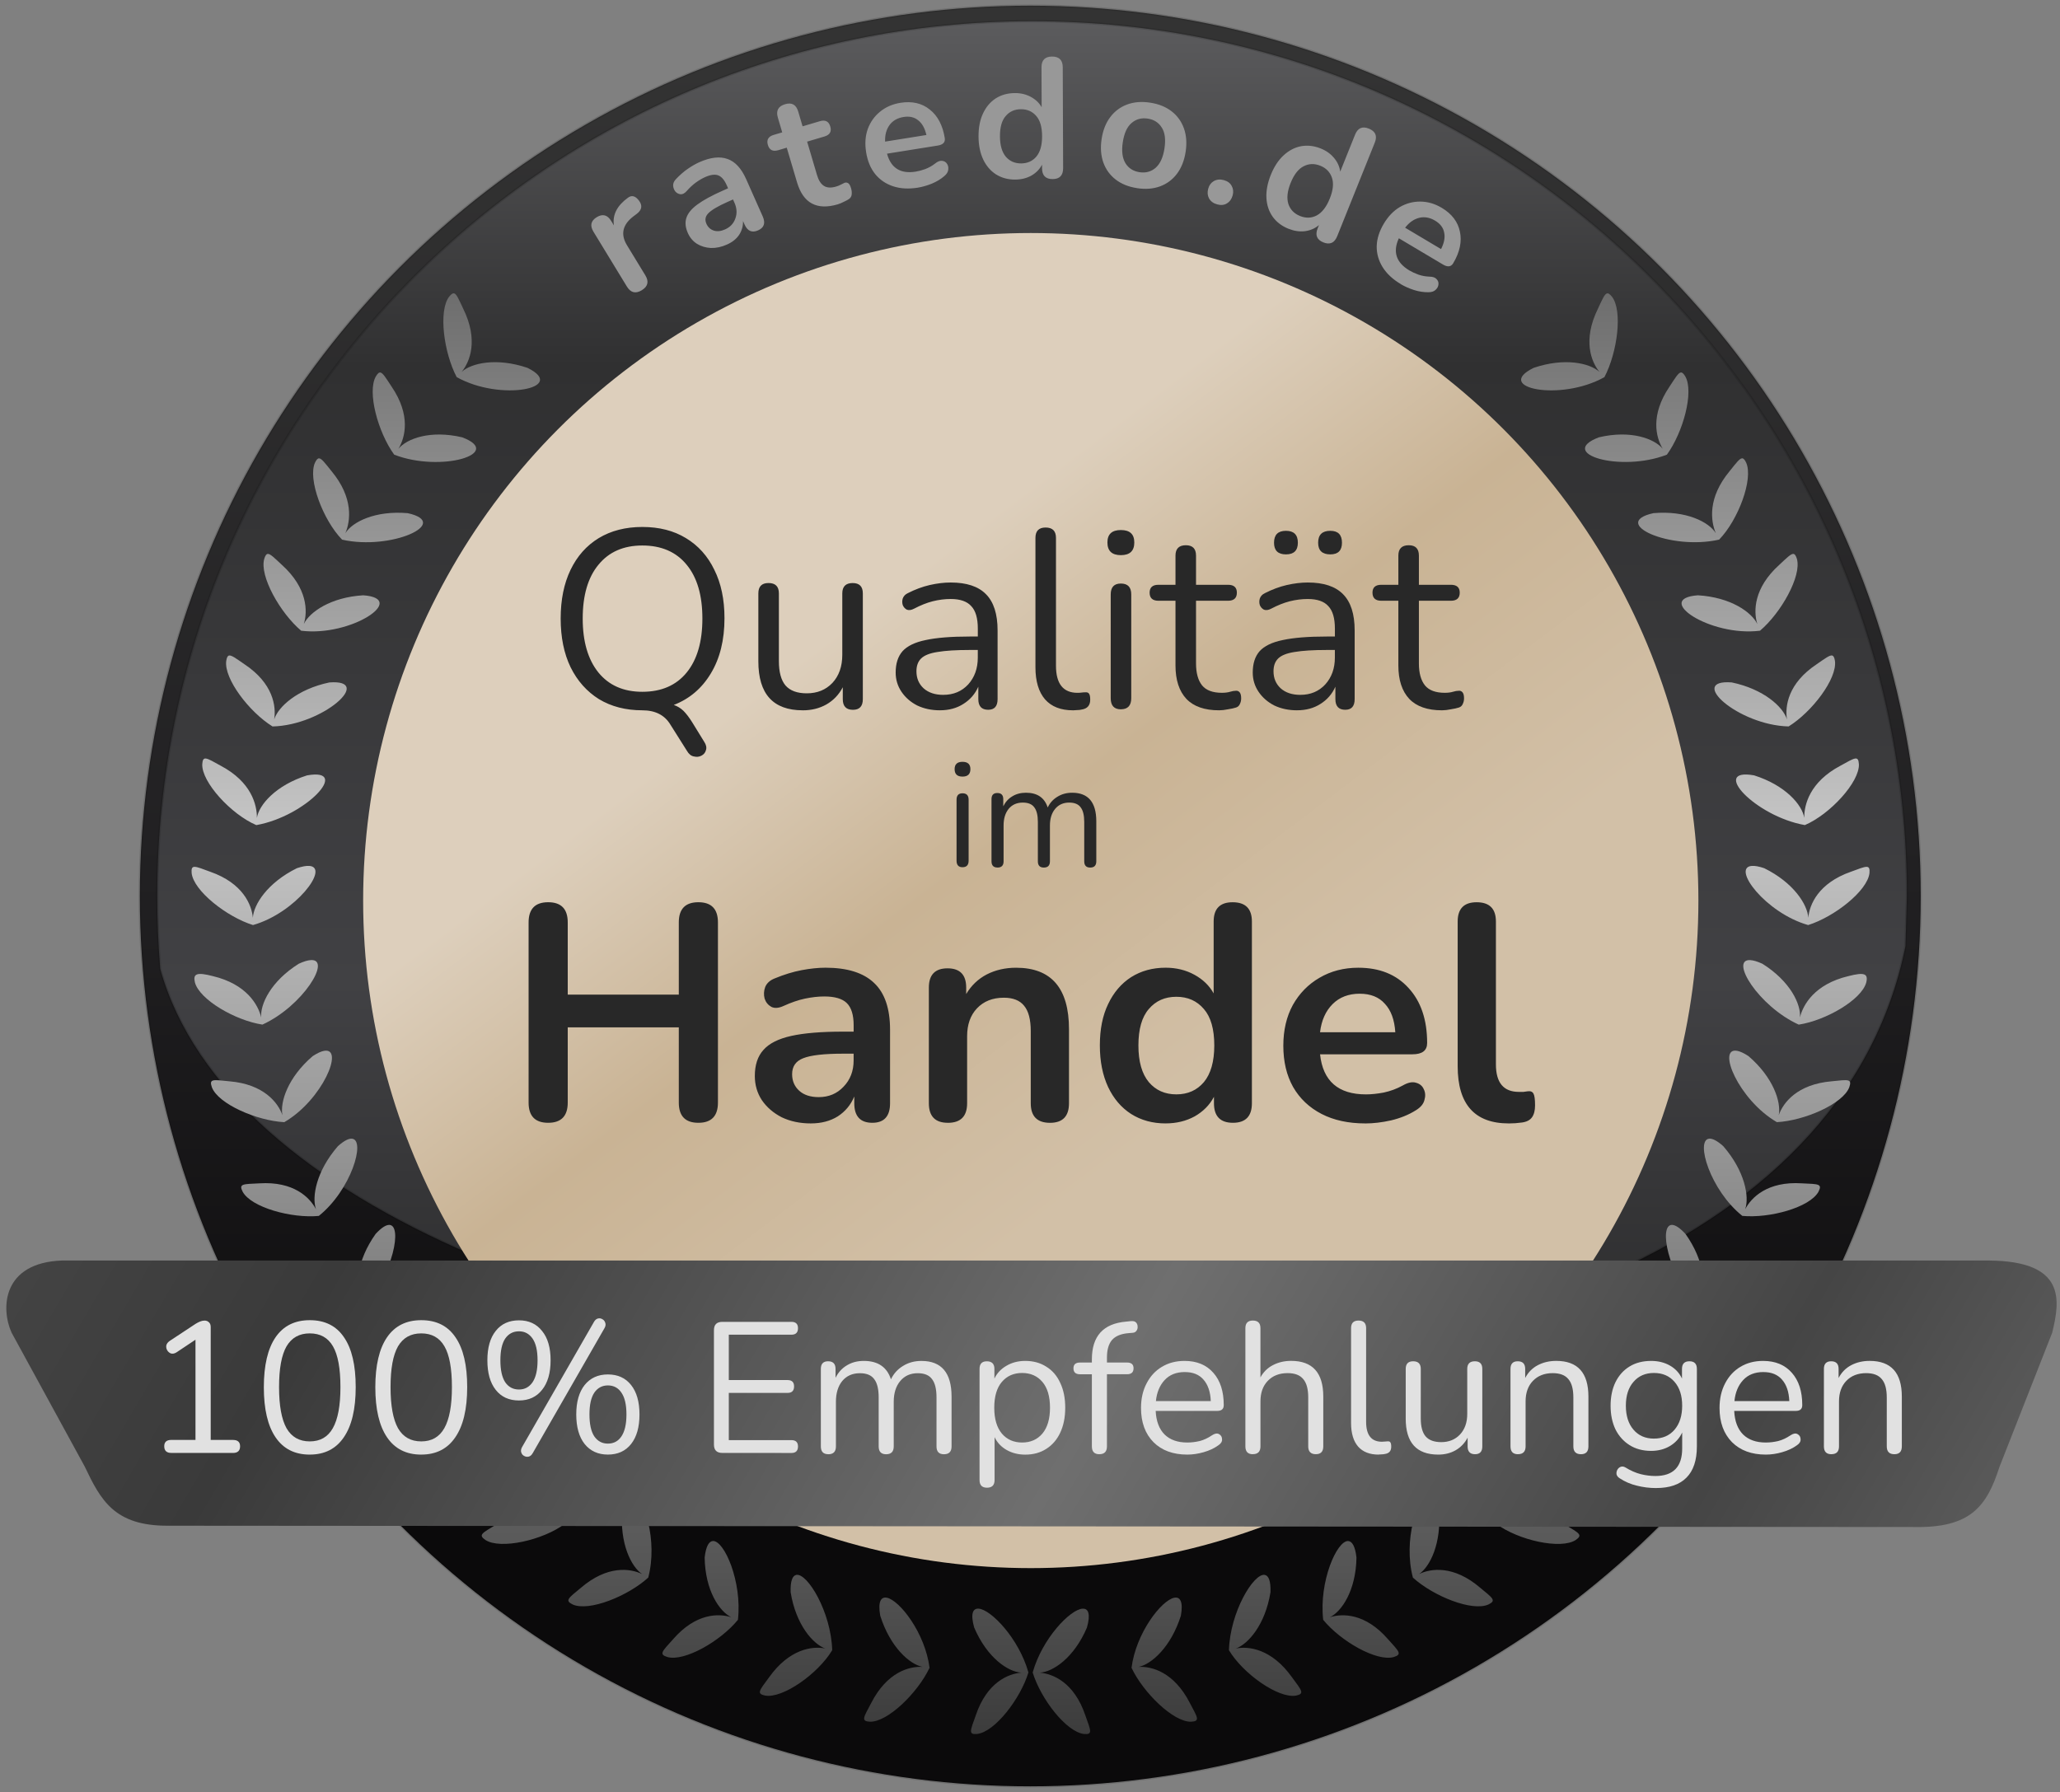 <svg xmlns="http://www.w3.org/2000/svg" xmlns:xlink="http://www.w3.org/1999/xlink" width="377.953" height="328.819" viewBox="0 0 100 87" xmlns:v="https://vecta.io/nano"><rect x="0" y="0" width="100" height="87" fill="#808080" stroke="none"/><defs><linearGradient id="A" x1="185.744" y1="21.887" x2="185.744" y2="89.028" xlink:href="#K"><stop offset="0" stop-color="#333"/><stop offset=".565" stop-color="#212022"/><stop offset="1" stop-color="#0b0a0b"/></linearGradient><linearGradient id="B" x1="186.224" y1="19.785" x2="186.224" y2="82.221" xlink:href="#K"><stop offset="0" stop-color="#5c5c5e"/><stop offset=".26" stop-color="#303031"/><stop offset=".719" stop-color="#414144"/><stop offset="1" stop-color="#2c2c2d"/></linearGradient><linearGradient id="C" x1="185.728" y1="34.494" x2="185.728" y2="87.268" xlink:href="#K"><stop offset="0" stop-color="#fff"/><stop offset="1" stop-color="#575759" stop-opacity="0"/></linearGradient><linearGradient id="D" x1="178.483" y1="48.908" x2="195.175" y2="70.948" xlink:href="#K"><stop offset="0" stop-color="#ddcfbc"/><stop offset=".444" stop-color="#c9b394"/><stop offset="1" stop-color="#d2c0a7"/></linearGradient><linearGradient id="E" x1="186.817" y1="100.61" x2="186.817" y2="27.871" xlink:href="#K"><stop offset="0" stop-color="#393939"/><stop offset=".592" stop-color="#c5c5c5"/><stop offset="1" stop-color="#5d5d5d"/></linearGradient><linearGradient id="F" x1="131.962" y1="42.247" x2="239.404" y2="105.341" xlink:href="#K"><stop offset="0" stop-color="#fff"/><stop offset=".1" stop-color="#4d4d4d"/><stop offset=".311" stop-color="#3a3a3a"/><stop offset=".581" stop-color="#6f6f6f"/><stop offset=".792" stop-color="#454545"/><stop offset=".914" stop-color="#5f5f5f"/><stop offset="1" stop-color="#969696"/></linearGradient><path id="G" d="M196.905 52.038q-1.014 0-1.521-.531-.507-.542-.507-1.556v-3.007h-.79q-.413 0-.413-.377 0-.366.413-.366h.79v-1.356q0-.483.483-.483.472 0 .472.483v1.356h1.486q.413 0 .413.366 0 .377-.413.377h-1.486v2.912q0 .672.283 1.026.283.342.92.342.224 0 .377-.047.153-.047.271-.047.106-.012.177.071.071.083.071.283 0 .141-.059.259-.047.118-.177.165-.141.047-.377.083-.224.047-.413.047z"/><path id="H" d="M154.623 86.65q-1.046 0-1.591-.804-.545-.804-.545-2.326 0-1.53.545-2.326.545-.795 1.591-.795 1.055 0 1.591.795.545.787.545 2.317 0 1.53-.553 2.334-.545.804-1.582.804zm0-.614q.726 0 1.072-.614.354-.622.354-1.911 0-1.297-.346-1.893-.346-.605-1.081-.605-.726 0-1.081.605-.346.605-.346 1.893 0 1.288.346 1.911.354.614 1.081.614z"/><path id="I" d="M195.427 86.65q-.994 0-1.574-.579-.579-.588-.579-1.591 0-.648.259-1.141.259-.501.709-.769.458-.277 1.055-.277.856 0 1.34.553.484.545.484 1.504 0 .268-.303.268h-2.862q.035.718.415 1.098.38.372 1.055.372.285 0 .579-.069.294-.078.571-.268.199-.13.329-.052.138.078.138.242.009.156-.173.277-.285.207-.683.32-.389.112-.761.112zm-.112-3.839q-.597 0-.942.372-.346.372-.406.977h2.551q-.026-.64-.337-.994-.303-.354-.865-.354z"/><path id="J" d="M210.8 86.632q-.346 0-.346-.363v-3.605q0-.354.337-.354.346 0 .346.354v.424q.207-.398.588-.597.38-.199.856-.199 1.496 0 1.496 1.66v2.317q0 .363-.346.363-.354 0-.354-.363v-2.274q0-.588-.233-.856-.225-.277-.726-.277-.579 0-.925.363-.337.354-.337.951v2.092q0 .363-.354.363z"/><linearGradient id="K" gradientUnits="userSpaceOnUse"/></defs><g transform="matrix(1.044 0 0 1.044 -146.389 -19.843)"><g stroke="#000"><circle cx="188.125" cy="60.673" r="41.403" fill="url(#A)" stroke-width=".116" stroke-opacity=".132" paint-order="normal"/><path d="M228.885 60.673l-.066 2.331c-5.794 28.836-74.95 23.335-81.149 1.059-.092-1.118-.139-2.249-.139-3.391 0-22.465 18.212-40.677 40.677-40.677s40.677 18.212 40.677 40.677z" fill="url(#B)" stroke-width=".114" stroke-opacity=".132" paint-order="normal"/></g><circle cx="187.964" cy="60.881" r="26.441" fill="url(#C)" paint-order="normal"/><circle cx="188.148" cy="60.886" r="31.043" fill="url(#D)" paint-order="normal"/><path d="M161.345 32.653c-.067-.023-.138.025-.239.147-.51.655-.251 2.607.349 3.745l.001-.001c2.051 1.152 5.178.501 3.293-.43-1.443-.492-2.615-.224-3.065.188.387-.473.79-1.478.077-2.933-.207-.44-.306-.679-.417-.717zm53.588 0c-.111.038-.211.276-.417.717-.712 1.455-.311 2.46.076 2.933-.45-.412-1.621-.681-3.064-.189-1.885.931 1.242 1.583 3.293.431.6-1.138.86-3.089.349-3.744-.1-.121-.171-.17-.238-.147zm-57.023 3.677c-.069-.014-.132.046-.214.181-.413.722.099 2.602.855 3.642l.001-.001c2.192.844 5.124-.063 3.16-.808-1.483-.35-2.58.062-2.968.535.317-.524.591-1.561-.319-2.898-.267-.406-.399-.628-.515-.65zm60.457 0c-.116.021-.248.244-.515.65-.91 1.338-.635 2.375-.318 2.898-.387-.472-1.486-.885-2.969-.535-1.964.745.968 1.652 3.161.808.755-1.04 1.268-2.919.856-3.641-.082-.135-.146-.194-.215-.181zm-63.305 3.991c-.07-.005-.127.059-.196.201-.343.758.365 2.661 1.26 3.58 2.289.518 5.104-.777 3.054-1.231-1.517-.133-2.587.41-2.903.934.239-.564.392-1.643-.641-2.887-.304-.378-.457-.586-.573-.596zm66.154 0c-.117.011-.27.218-.573.596-1.032 1.244-.88 2.323-.641 2.887-.316-.524-1.386-1.067-2.903-.934-2.049.454.765 1.749 3.054 1.231l.001.001c.895-.92 1.601-2.823 1.258-3.582-.069-.142-.126-.207-.196-.201zm-68.543 4.444c-.071.003-.118.077-.166.228-.231.801.739 2.517 1.717 3.345v-.001c2.328.292 4.98-1.495 2.887-1.647-1.52.089-2.5.784-2.765 1.336.184-.585.178-1.672-1.021-2.753-.354-.33-.535-.514-.652-.508zm70.932 0c-.117-.005-.298.177-.652.508-1.199 1.081-1.205 2.168-1.021 2.753-.265-.552-1.244-1.247-2.764-1.336-2.093.152.558 1.939 2.886 1.647l.001.001c.978-.828 1.947-2.545 1.716-3.345-.048-.151-.096-.224-.166-.228zM150.87 49.49c-.069.014-.105.093-.131.25-.113.826 1.066 2.376 2.154 3.05v-.001c2.345-.056 4.736-2.205 2.644-2.047-1.491.312-2.387 1.136-2.569 1.721.097-.606-.039-1.674-1.38-2.566-.398-.274-.603-.43-.718-.406zm74.538 0c-.115-.024-.32.132-.718.406-1.342.893-1.478 1.96-1.38 2.566-.182-.585-1.078-1.409-2.569-1.721-2.092-.158.299 1.991 2.644 2.047v.001c1.088-.674 2.269-2.224 2.155-3.05-.026-.156-.063-.235-.132-.25zm-75.597 4.793c-.127-.024-.173.052-.187.262-.032.833 1.339 2.329 2.514 2.832v-.001c2.311-.409 4.426-2.679 2.359-2.312-1.453.459-2.239 1.372-2.332 1.978.004-.614-.258-1.671-1.68-2.425-.338-.187-.547-.31-.674-.333zm76.656 0c-.127.024-.335.146-.674.333-1.422.754-1.687 1.811-1.68 2.425-.093-.606-.879-1.519-2.332-1.978-2.067-.366.048 1.904 2.359 2.312v.001c1.175-.503 2.546-1.998 2.514-2.832-.014-.211-.06-.286-.187-.262zm-71.865 4.991c-.137-.011-.328.023-.577.106-1.369.674-2.015 1.696-2.048 2.308-.054-.611-.467-1.613-1.985-2.143-.724-.267-.896-.36-.862.061.091.829 1.635 2.038 2.854 2.419v-.001c1.976-.562 3.58-2.681 2.617-2.75zm67.074 0c-.962.069.641 2.189 2.617 2.75v.001c1.219-.381 2.761-1.59 2.853-2.419.034-.421-.137-.327-.862-.061-1.518.531-1.93 1.532-1.984 2.143-.033-.613-.68-1.634-2.049-2.308-.249-.084-.438-.116-.576-.106zm-66.999 4.38c-.139.005-.325.06-.564.169-1.295.81-1.806 1.89-1.747 2.5-.144-.596-.686-1.551-2.249-1.924-.747-.192-.931-.118-.835.292.214.805 1.879 1.771 3.141 1.963v-.001c1.871-.854 3.226-3.05 2.255-3zm66.924 0c-.971-.05.383 2.146 2.254 3v.001c1.262-.192 2.928-1.157 3.142-1.963.096-.411-.089-.484-.836-.292-1.563.373-2.105 1.328-2.249 1.924.059-.611-.452-1.69-1.746-2.5-.239-.109-.425-.162-.564-.169zm-66.311 4.219c-.136.025-.313.104-.533.248-1.161.995-1.523 2.144-1.405 2.746-.201-.579-.862-1.441-2.462-1.576-.767-.077-.956-.126-.82.274.292.78 2.096 1.561 3.37 1.626v-.001c1.779-1.036 2.803-3.49 1.851-3.316zm65.698 0c-.952-.174.071 2.28 1.85 3.316v.001c1.274-.066 3.079-.846 3.37-1.626.136-.399-.053-.351-.82-.274-1.601.136-2.26.997-2.461 1.576.118-.602-.245-1.75-1.406-2.746-.22-.144-.396-.223-.532-.248zm-64.395 4.086c-.148-.018-.366.084-.661.347-1.005 1.157-1.223 2.357-1.02 2.935-.283-.543-1.033-1.309-2.636-1.205-.77.037-.964.017-.772.392.402.729 2.272 1.244 3.542 1.122l-.001-.001c1.495-1.196 2.187-3.513 1.548-3.589zm63.092 0c-.639.077.052 2.393 1.547 3.589v.001c1.27.122 3.14-.393 3.542-1.122.192-.375-.001-.355-.772-.392-1.603-.104-2.353.662-2.636 1.205.203-.578-.014-1.778-1.02-2.935-.296-.263-.514-.364-.661-.347zm-1.717 4.008c-.643-.014-.183 2.293 1.123 3.696l-.001.001c1.239.309 3.234-.042 3.704-.728.228-.354.033-.354-.731-.467-1.585-.261-2.438.415-2.796.911.285-.542.213-1.742-.676-2.992-.269-.29-.476-.418-.624-.421zm-59.659.001c-.148.003-.355.13-.624.42-.888 1.25-.959 2.451-.675 2.992-.358-.496-1.212-1.172-2.797-.911-.763.113-.957.113-.73.467.47.685 2.464 1.037 3.703.728v-.001c1.306-1.403 1.765-3.71 1.122-3.695zm2.147 3.654c-.148.021-.336.173-.56.5-.698 1.368-.602 2.57-.267 3.081-.404-.458-1.338-1.003-2.868-.511-.739.224-.931.253-.655.569.564.609 2.524.637 3.727.207 1.165-1.525 1.266-3.933.623-3.847zm55.365 0c-.643-.087-.54 2.321.624 3.847 1.203.43 3.162.402 3.726-.207.276-.317.083-.345-.655-.569-1.531-.492-2.464.053-2.868.511.336-.511.433-1.713-.266-3.081-.224-.327-.413-.48-.561-.5zm-52.787 3.345c-.143.04-.306.219-.48.576-.492 1.457-.244 2.654.162 3.109-.467-.393-1.447-.815-2.89-.101-.698.331-.884.388-.565.66.646.519 2.567.277 3.695-.327.93-1.682.697-4.092.079-3.917zm50.21 0c-.619-.176-.853 2.235.078 3.917 1.127.604 3.049.846 3.695.327.319-.272.133-.329-.565-.66-1.443-.714-2.423-.292-2.89.101.406-.456.655-1.653.162-3.109-.174-.357-.337-.535-.479-.576zm-46.985 3.031c-.172-.037-.365.148-.55.644-.348 1.499.033 2.644.501 3.034-.519-.319-1.555-.623-2.921.231-.662.399-.843.474-.499.713.693.452 2.665.017 3.692-.75l-.001-.001c.622-1.664.293-3.763-.222-3.872zm43.76 0c-.515.109-.845 2.208-.223 3.872l-.001.001c1.027.766 2.998 1.202 3.692.75.344-.239.164-.314-.498-.713-1.366-.854-2.403-.549-2.922-.231.468-.39.849-1.536.501-3.034-.185-.496-.377-.681-.549-.644zm-40.406 2.541c-.182-.017-.351.191-.461.709-.125 1.534.416 2.614.921 2.956-.548-.266-1.611-.414-2.837.635-.597.494-.764.595-.389.78.752.343 2.567-.386 3.514-1.25.457-1.718-.203-3.781-.748-3.83zm37.052 0c-.545.05-1.206 2.112-.749 3.83.947.864 2.762 1.593 3.514 1.25.375-.185.208-.287-.388-.78-1.226-1.049-2.29-.901-2.837-.635.504-.342 1.046-1.422.921-2.956-.11-.518-.278-.726-.46-.709zm-33.301 2.13c-.177.011-.321.241-.38.768.024 1.539.69 2.512 1.238 2.775-.58-.182-1.642-.198-2.703 1.021-.519.577-.67.702-.272.829.794.228 2.473-.734 3.285-1.73h-.001c.203-1.767-.635-3.698-1.167-3.664zm29.548 0c-.532-.034-1.37 1.897-1.167 3.664h-.001c.812.995 2.491 1.958 3.285 1.73.398-.128.248-.253-.271-.829-1.061-1.219-2.124-1.203-2.704-1.021.548-.263 1.213-1.236 1.238-2.775-.059-.527-.203-.756-.38-.768zm-25.668 1.575c-.172.033-.28.276-.262.806.246 1.519 1.039 2.409 1.61 2.617-.595-.124-1.671.019-2.609 1.336-.461.625-.598.765-.189.852.812.149 2.463-1.008 3.122-2.112h-.001c-.053-1.778-1.154-3.596-1.671-3.5zm21.788 0c-.517-.096-1.616 1.722-1.67 3.5h-.001c.66 1.104 2.311 2.261 3.122 2.112.409-.088.27-.227-.19-.852-.938-1.318-2.014-1.46-2.609-1.336.571-.208 1.363-1.098 1.61-2.617.018-.53-.09-.774-.262-.806zm-17.578 1.061c-.272-.053-.423.185-.306.837.463 1.466 1.37 2.259 1.965 2.38-.606-.035-1.646.236-2.384 1.678-.365.686-.481.845-.064.871.825.028 2.228-1.344 2.777-2.508h-.001c-.206-1.617-1.39-3.142-1.988-3.259zm13.368 0c-.598.117-1.783 1.642-1.989 3.259h-.001c.55 1.164 1.954 2.535 2.778 2.508.417-.027.3-.185-.065-.871-.738-1.442-1.777-1.713-2.384-1.678.595-.122 1.503-.914 1.966-2.38.117-.652-.034-.89-.306-.837zm-9.104.509c-.265-.017-.381.242-.201.879.603 1.414 1.583 2.063 2.189 2.095-.605.056-1.593.446-2.114 1.982-.262.733-.354.907.062.871.82-.094 2.01-1.629 2.385-2.862h-.001c-.439-1.569-1.738-2.931-2.32-2.966zm4.84 0c-.582.035-1.882 1.397-2.321 2.966h-.001c.375 1.233 1.565 2.767 2.385 2.862.416.035.324-.138.062-.871-.521-1.536-1.509-1.927-2.114-1.982.606-.032 1.588-.682 2.19-2.095.18-.637.063-.896-.201-.879z" fill="url(#E)"/><path d="M143.108 77.625h89.607c3.591.034 3.287 1.867 2.928 3.354l-2.451 6.238c-.59 1.829-1.328 2.857-3.994 2.8l-81.17-.06c-2.492.012-3.127-1.192-3.87-2.753l-3.4-6.225c-.508-1.116-.442-3.258 2.351-3.355z" fill="url(#F)"/><g fill="#282828"><path d="M172.962 53.5q.141.212.083.389-.047.177-.212.259-.153.083-.354.035-.189-.035-.318-.259l-.766-1.214q-.401-.672-1.309-.672h0q-1.155 0-2.016-.519-.849-.531-1.321-1.486-.46-.955-.46-2.264 0-1.309.46-2.264.46-.955 1.309-1.474.861-.519 2.028-.519 1.179 0 2.028.519.861.519 1.32 1.474.472.943.472 2.252 0 1.521-.637 2.57-.625 1.038-1.721 1.462.248.083.448.271.2.2.413.542zm-2.877-2.323q1.332 0 2.063-.896.731-.896.731-2.511 0-1.615-.731-2.5-.731-.896-2.063-.896-1.309 0-2.04.896-.731.884-.731 2.5 0 1.603.731 2.511.731.896 2.04.896zm7.459.861q-2.063 0-2.063-2.276v-3.16q0-.483.472-.483.483 0 .483.483v3.148q0 .766.307 1.132.318.366.99.366.731 0 1.191-.483.46-.495.46-1.309v-2.853q0-.483.483-.483.472 0 .472.483v4.917q0 .495-.46.495-.472 0-.472-.495v-.554q-.271.519-.766.802-.483.271-1.097.271zm6.385 0q-.59 0-1.061-.224-.46-.236-.731-.637-.271-.401-.271-.896 0-.625.318-.99.33-.366 1.073-.519.755-.165 2.052-.165h.377v-.366q0-.731-.307-1.049-.295-.33-.955-.33-.413 0-.837.106-.413.106-.861.342-.2.106-.342.047-.13-.071-.189-.212-.047-.153 0-.307.059-.165.236-.248.507-.259 1.014-.377.519-.118.979-.118 1.108 0 1.639.542.542.542.542 1.686v3.195q0 .495-.436.495-.46 0-.46-.495v-.578q-.224.507-.696.802-.46.295-1.085.295zm.153-.719q.707 0 1.155-.483.448-.495.448-1.25v-.354h-.366q-.955 0-1.509.094-.542.083-.766.307-.212.212-.212.59 0 .483.33.79.342.307.92.307zm6.028.719q-.849 0-1.297-.507-.448-.519-.448-1.497v-6.013q0-.483.472-.483.483 0 .483.483v5.942q0 1.262 1.002 1.262.106 0 .189-.012.083-.012.165-.012.13-.012.177.059.059.071.059.283 0 .401-.401.46-.094.024-.2.024-.106.012-.2.012zm2.227-7.215q-.625 0-.625-.59 0-.578.625-.578.625 0 .625.578 0 .59-.625.59zm0 7.169q-.472 0-.472-.519V46.65q0-.507.472-.507.483 0 .483.507v4.822q0 .519-.483.519z"/><use xlink:href="#G"/><path d="M200.532 52.038q-.59 0-1.061-.224-.46-.236-.731-.637-.271-.401-.271-.896 0-.625.318-.99.33-.366 1.073-.519.755-.165 2.052-.165h.377v-.366q0-.731-.307-1.049-.295-.33-.955-.33-.413 0-.837.106-.413.106-.861.342-.2.106-.342.047-.13-.071-.189-.212-.047-.153 0-.307.059-.165.236-.248.507-.259 1.014-.377.519-.118.979-.118 1.108 0 1.639.542.542.542.542 1.686v3.195q0 .495-.436.495-.46 0-.46-.495v-.578q-.224.507-.696.802-.46.295-1.085.295zm.153-.719q.707 0 1.155-.483.448-.495.448-1.25v-.354h-.366q-.955 0-1.509.094-.542.083-.766.307-.212.212-.212.59 0 .483.33.79.342.307.92.307zm1.391-6.532q-.566 0-.566-.542 0-.554.566-.554.542 0 .542.554 0 .542-.542.542zm-2.063 0q-.554 0-.554-.542 0-.554.554-.554.554 0 .554.554 0 .542-.554.542z"/><use xlink:href="#G" x="10.363"/></g><g fill="#e1e1e1"><path d="M148.185 86.572q-.329 0-.329-.311 0-.294.329-.294h1.124v-4.66l-.882.588q-.138.086-.259.052-.112-.043-.173-.147-.061-.104-.043-.225.026-.121.164-.216l1.193-.787q.112-.069.216-.112.104-.043.207-.043.121 0 .199.078.086.069.086.225v5.248h1.037q.329 0 .329.294 0 .311-.329.311z"/><use xlink:href="#H"/><use xlink:href="#H" x="5.184"/><path d="M164.991 86.58q-.078.138-.19.164-.112.026-.216-.035-.095-.052-.13-.164-.035-.112.043-.251l3.337-5.81q.078-.138.19-.164.112-.026.207.035.095.052.13.164.043.112-.035.251zm-.64-2.447q-.692 0-1.081-.493-.389-.493-.389-1.375 0-.882.389-1.366.389-.493 1.081-.493.683 0 1.072.493.398.484.398 1.366 0 .882-.398 1.375-.389.493-1.072.493zm0-.51q.398 0 .631-.337.233-.346.233-1.02 0-.674-.233-1.012-.233-.337-.631-.337-.406 0-.64.337-.225.337-.225 1.012 0 .674.225 1.02.233.337.64.337zm4.133 3.026q-.683 0-1.081-.493-.389-.493-.389-1.375 0-.873.389-1.366.398-.493 1.081-.493.692 0 1.081.493.389.493.389 1.366 0 .882-.389 1.375-.389.493-1.081.493zm0-.51q.406 0 .631-.337.233-.346.233-1.02 0-.674-.233-1.012-.225-.337-.631-.337-.398 0-.631.337-.225.337-.225 1.012 0 .683.225 1.02.233.337.631.337zm5.321.433q-.389 0-.389-.389v-5.317q0-.389.389-.389h3.216q.303 0 .303.294 0 .303-.303.303h-2.914v2.11h2.732q.303 0 .303.294 0 .303-.303.303h-2.732v2.196h2.914q.303 0 .303.294 0 .303-.303.303zm4.928.06q-.346 0-.346-.363v-3.605q0-.354.337-.354.346 0 .346.354v.415q.19-.38.527-.579.337-.207.787-.207.986 0 1.262.856.19-.398.562-.622.372-.233.856-.233 1.401 0 1.401 1.66v2.317q0 .363-.354.363-.346 0-.346-.363v-2.282q0-.579-.207-.847-.199-.277-.666-.277-.51 0-.813.363-.303.363-.303.968v2.075q0 .363-.354.363-.346 0-.346-.363v-2.282q0-.579-.207-.847-.199-.277-.666-.277-.519 0-.821.363-.294.363-.294.968v2.075q0 .363-.354.363zm7.379 1.557q-.346 0-.346-.354v-5.17q0-.354.337-.354.354 0 .354.354v.45q.182-.38.562-.597.38-.225.873-.225.562 0 .977.268.424.259.648.752.233.484.233 1.159 0 .666-.233 1.159-.225.484-.648.752-.415.268-.977.268-.484 0-.865-.216-.38-.216-.562-.597v1.997q0 .354-.354.354zm1.634-2.101q.588 0 .942-.415.354-.424.354-1.202 0-.787-.354-1.202-.355-.415-.942-.415-.588 0-.942.415-.354.415-.354 1.202 0 .778.354 1.202.355.415.942.415zm3.589.544q-.346 0-.346-.363v-3.355h-.553q-.303 0-.303-.277 0-.268.303-.268h.553v-.147q0-1.617 1.582-1.755l.251-.026q.156-.009.225.069.069.078.069.19.009.104-.052.19-.06.086-.173.095l-.199.017q-.527.043-.769.32-.233.277-.233.813v.233h.934q.303 0 .303.268 0 .277-.303.277h-.934v3.355q0 .363-.354.363z"/><use xlink:href="#I"/><path d="M198.473 86.632q-.346 0-.346-.363V80.77q0-.354.346-.354.354 0 .354.354v2.291q.207-.38.579-.571.38-.199.847-.199 1.496 0 1.496 1.66v2.317q0 .363-.346.363-.354 0-.354-.363v-2.274q0-.588-.233-.856-.225-.277-.726-.277-.579 0-.925.363-.337.354-.337.951v2.092q0 .363-.354.363zm5.848.018q-.622 0-.951-.372-.329-.38-.329-1.098v-4.41q0-.354.346-.354.354 0 .354.354v4.357q0 .925.735.925.078 0 .138-.009.061-.009.121-.009.095-.009.13.043.043.052.043.207 0 .294-.294.337-.069.017-.147.017-.078.009-.147.009zm2.774 0q-1.513 0-1.513-1.669v-2.317q0-.354.346-.354.354 0 .354.354v2.308q0 .562.225.83.233.268.726.268.536 0 .873-.354.337-.363.337-.96v-2.092q0-.354.354-.354.346 0 .346.354v3.605q0 .363-.337.363-.346 0-.346-.363v-.406q-.199.38-.562.588-.354.199-.804.199z"/><use xlink:href="#J"/><path d="M217.227 88.206q-.458 0-.899-.112-.432-.104-.787-.337-.13-.078-.156-.19-.017-.104.035-.207.052-.095.147-.138.104-.043.216.017.38.233.726.32.346.086.683.086 1.245 0 1.245-1.28v-.744q-.182.398-.571.631-.38.225-.873.225-.579 0-1.003-.268-.424-.268-.657-.735-.225-.476-.225-1.098 0-.622.225-1.089.233-.476.657-.735.424-.259 1.003-.259.493 0 .873.216.38.216.562.605v-.45q0-.354.346-.354.346 0 .346.354v3.605q0 .968-.484 1.452-.476.484-1.409.484zm-.104-2.3q.605 0 .96-.415.354-.415.354-1.115 0-.7-.354-1.107-.354-.415-.96-.415-.597 0-.951.415-.354.406-.354 1.107 0 .7.354 1.115.354.415.951.415z"/><use xlink:href="#I" x="26.9"/><use xlink:href="#J" x="14.573"/></g><path d="M184.974 55.121q-.367 0-.367-.347 0-.34.367-.34.367 0 .367.34 0 .347-.367.347zm0 4.214q-.277 0-.277-.305v-2.835q0-.298.277-.298.284 0 .284.298v2.835q0 .305-.284.305zm1.625.014q-.277 0-.277-.291v-2.89q0-.284.27-.284.277 0 .277.284v.333q.152-.305.423-.464.27-.166.631-.166.79 0 1.012.686.152-.319.451-.499.298-.187.686-.187 1.123 0 1.123 1.331v1.858q0 .291-.284.291-.277 0-.277-.291v-1.83q0-.464-.166-.679-.159-.222-.534-.222-.409 0-.652.291-.243.291-.243.776v1.664q0 .291-.284.291-.277 0-.277-.291v-1.83q0-.464-.166-.679-.159-.222-.534-.222-.416 0-.658.291-.236.291-.236.776v1.664q0 .291-.284.291zM165.708 71.22q-.91 0-.91-.939v-8.379q0-.939.91-.939.91 0 .91.939v3.357h5.164v-3.357q0-.939.91-.939.91 0 .91.939v8.379q0 .939-.91.939-.91 0-.91-.939v-3.5h-5.164v3.5q0 .939-.91.939zm12.212.029q-.754 0-1.351-.285-.583-.299-.925-.797-.327-.498-.327-1.124 0-.768.398-1.209.398-.455 1.295-.654.896-.199 2.404-.199h.498v-.299q0-.711-.313-1.024-.313-.313-1.053-.313-.413 0-.896.1-.469.1-.996.341-.341.156-.569.043-.228-.128-.313-.384-.071-.27.028-.541.114-.27.441-.398.654-.27 1.252-.384.612-.114 1.11-.114 1.522 0 2.262.711.74.697.74 2.177v3.414q0 .91-.825.91-.839 0-.839-.91v-.313q-.242.583-.768.925-.526.327-1.252.327zm.37-1.223q.697 0 1.152-.484.469-.484.469-1.223v-.313h-.484q-1.337 0-1.864.213-.512.199-.512.74 0 .469.327.768.327.299.91.299zm6.001 1.194q-.882 0-.882-.91v-5.377q0-.896.868-.896.868 0 .868.896v.299q.356-.597.953-.91.612-.313 1.366-.313 2.461 0 2.461 2.859v3.443q0 .91-.882.91-.896 0-.896-.91v-3.357q0-.811-.313-1.181-.299-.37-.939-.37-.782 0-1.252.498-.455.484-.455 1.295v3.115q0 .91-.896.91zm10.128.029q-.91 0-1.608-.441-.683-.441-1.067-1.252-.384-.825-.384-1.935 0-1.124.384-1.92.384-.811 1.067-1.252.697-.441 1.608-.441.74 0 1.337.327.597.327.896.868V61.86q0-.896.882-.896.896 0 .896.896v8.45q0 .91-.882.91-.882 0-.882-.91v-.299q-.299.569-.896.91-.597.327-1.351.327zm.498-1.351q.797 0 1.28-.569.484-.583.484-1.707 0-1.138-.484-1.693-.484-.569-1.28-.569-.797 0-1.28.569-.484.555-.484 1.693 0 1.124.484 1.707.484.569 1.28.569zm8.786 1.351q-1.181 0-2.034-.441-.854-.441-1.323-1.252-.455-.811-.455-1.92 0-1.081.441-1.892.455-.811 1.238-1.266.797-.469 1.807-.469 1.479 0 2.333.939.868.939.868 2.561 0 .526-.683.526h-4.296q.199 1.864 2.134 1.864.37 0 .825-.085.469-.1.882-.327.37-.213.626-.128.256.071.356.299.114.228.028.512-.071.27-.398.469-.498.313-1.152.469-.64.142-1.195.142zm-.256-6.032q-.782 0-1.266.484-.484.484-.583 1.309h3.5q-.057-.868-.484-1.323-.413-.469-1.167-.469zm6.927 6.032q-2.376 0-2.376-2.66V61.86q0-.896.882-.896.896 0 .896.896v6.643q0 1.28 1.067 1.28.114 0 .213 0 .1-.014.199-.028.199-.028.27.114.071.128.071.541 0 .356-.142.555-.142.199-.469.242-.299.043-.612.043z" fill="#282828"/><path d="M170.064 32.502q-.432.263-.695-.169l-1.555-2.551q-.259-.425.152-.676.412-.251.671.174l.128.209q-.111-.728.644-1.281.27-.211.525.133.252.337-.108.612l-.14.104q-.781.587-.312 1.356l.852 1.397q.263.432-.162.691zm3.959-2.123q-.383.17-.75.16-.363-.02-.649-.196-.278-.179-.42-.497-.173-.39-.07-.704.1-.321.51-.624.41-.303 1.176-.643l.253-.112-.067-.152q-.16-.361-.39-.449-.229-.088-.605.078-.209.093-.433.253-.216.156-.429.398-.138.156-.279.15-.144-.014-.245-.124-.097-.121-.107-.281-.003-.163.134-.302.271-.285.549-.477.285-.196.538-.308.773-.343 1.309-.149.533.187.866.938l.77 1.733q.205.462-.214.648-.426.189-.631-.273l-.071-.159q.009.351-.182.643-.193.285-.562.448zm-.088-.705q.354-.157.476-.505.129-.351-.037-.727l-.071-.159-.246.109q-.679.302-.898.529-.215.217-.093.491.106.238.339.316.233.078.53-.054zm5.246-1.167q-1.47.436-1.901-1.019l-.478-1.614-.394.117q-.379.112-.484-.244-.106-.356.273-.468l.394-.117-.204-.69q-.141-.477.336-.619.47-.139.611.338l.204.69.803-.238q.379-.112.484.244.106.356-.273.468l-.803.238.462 1.561q.108.364.321.498.213.135.569.029.129-.038.221-.09.092-.052.165-.082.089-.035.169.016.079.043.137.24.045.152.028.288-.012.127-.127.211-.089.059-.242.129-.15.077-.271.113zm3.72-.774q-.648.104-1.155-.064-.507-.167-.836-.571-.321-.405-.418-1.014-.095-.593.076-1.077.179-.485.568-.803.396-.327.95-.416.812-.13 1.362.31.558.439.701 1.329.046.289-.328.349l-2.357.377q.273 1.005 1.334.835.203-.032.445-.119.249-.096.455-.257.184-.149.332-.125.147.017.221.133.082.115.06.278-.015.155-.177.292-.246.215-.591.359-.339.134-.643.183zm-.669-3.286q-.429.069-.652.376-.223.308-.205.769l1.92-.307q-.107-.471-.381-.683-.267-.221-.681-.155zm5.193 2.911q-.506.002-.894-.242-.38-.244-.595-.693-.215-.458-.217-1.074-.002-.624.209-1.068.212-.451.59-.698.386-.246.892-.248.411-.002.744.179.333.181.5.48l-.007-1.857q-.002-.498.488-.5.498-.002.5.496l.017 4.694q.002.506-.488.508-.49.002-.492-.504v-.166q-.165.317-.496.508-.331.183-.75.185zm.274-.752q.443-.002.71-.319.268-.325.265-.949-.002-.632-.272-.939-.27-.315-.712-.313-.443.002-.71.319-.268.309-.265.941.002.624.272.947.27.315.712.313zm5.391 1.15q-.594-.091-.994-.4-.4-.309-.574-.792-.173-.49-.079-1.099.093-.609.404-1.017.31-.408.785-.583.475-.175 1.068-.084.594.091.994.4.4.309.574.792.174.482.081 1.092-.093.609-.405 1.025-.31.408-.785.583-.475.175-1.068.084zm.114-.742q.437.067.751-.205.315-.28.409-.897.096-.625-.123-.97-.218-.353-.655-.42-.437-.067-.751.205-.312.264-.408.889-.095.617.122.978.218.353.655.42zm3.611 1.497q-.259-.07-.376-.274-.109-.201-.041-.453.066-.244.26-.355.204-.117.463-.047.267.072.369.272.111.194.045.438-.068.252-.264.371-.188.121-.455.049zm3.318 1.135q-.469-.188-.737-.56-.261-.369-.291-.866-.027-.505.202-1.077.233-.579.596-.911.366-.339.809-.425.451-.083.92.105.381.153.622.445.24.292.282.633l.692-1.723q.186-.462.64-.279.462.186.277.648l-1.749 4.356q-.188.469-.643.287-.455-.183-.266-.652l.062-.154q-.272.232-.65.284-.376.045-.764-.111zm.536-.594q.411.165.778-.028.37-.201.603-.78.236-.587.101-.973-.132-.393-.542-.558-.411-.165-.778.028-.364.186-.6.773-.233.579-.104.98.132.393.542.558zm4.686 3.167q-.564-.335-.846-.788-.282-.453-.276-.973.013-.516.328-1.046.307-.516.748-.778.448-.258.95-.253.514.002.996.289.706.42.847 1.111.148.695-.313 1.469-.149.251-.476.057l-2.051-1.22q-.434.946.49 1.496.177.105.418.194.252.086.514.094.237.003.335.117.102.107.085.244-.01.141-.132.253-.111.109-.324.111-.327.008-.683-.103-.346-.114-.611-.271zm1.591-2.953q-.374-.222-.742-.129-.368.094-.65.459l1.671.994q.219-.43.145-.769-.064-.341-.424-.555z" fill="#989898"/></g></svg>